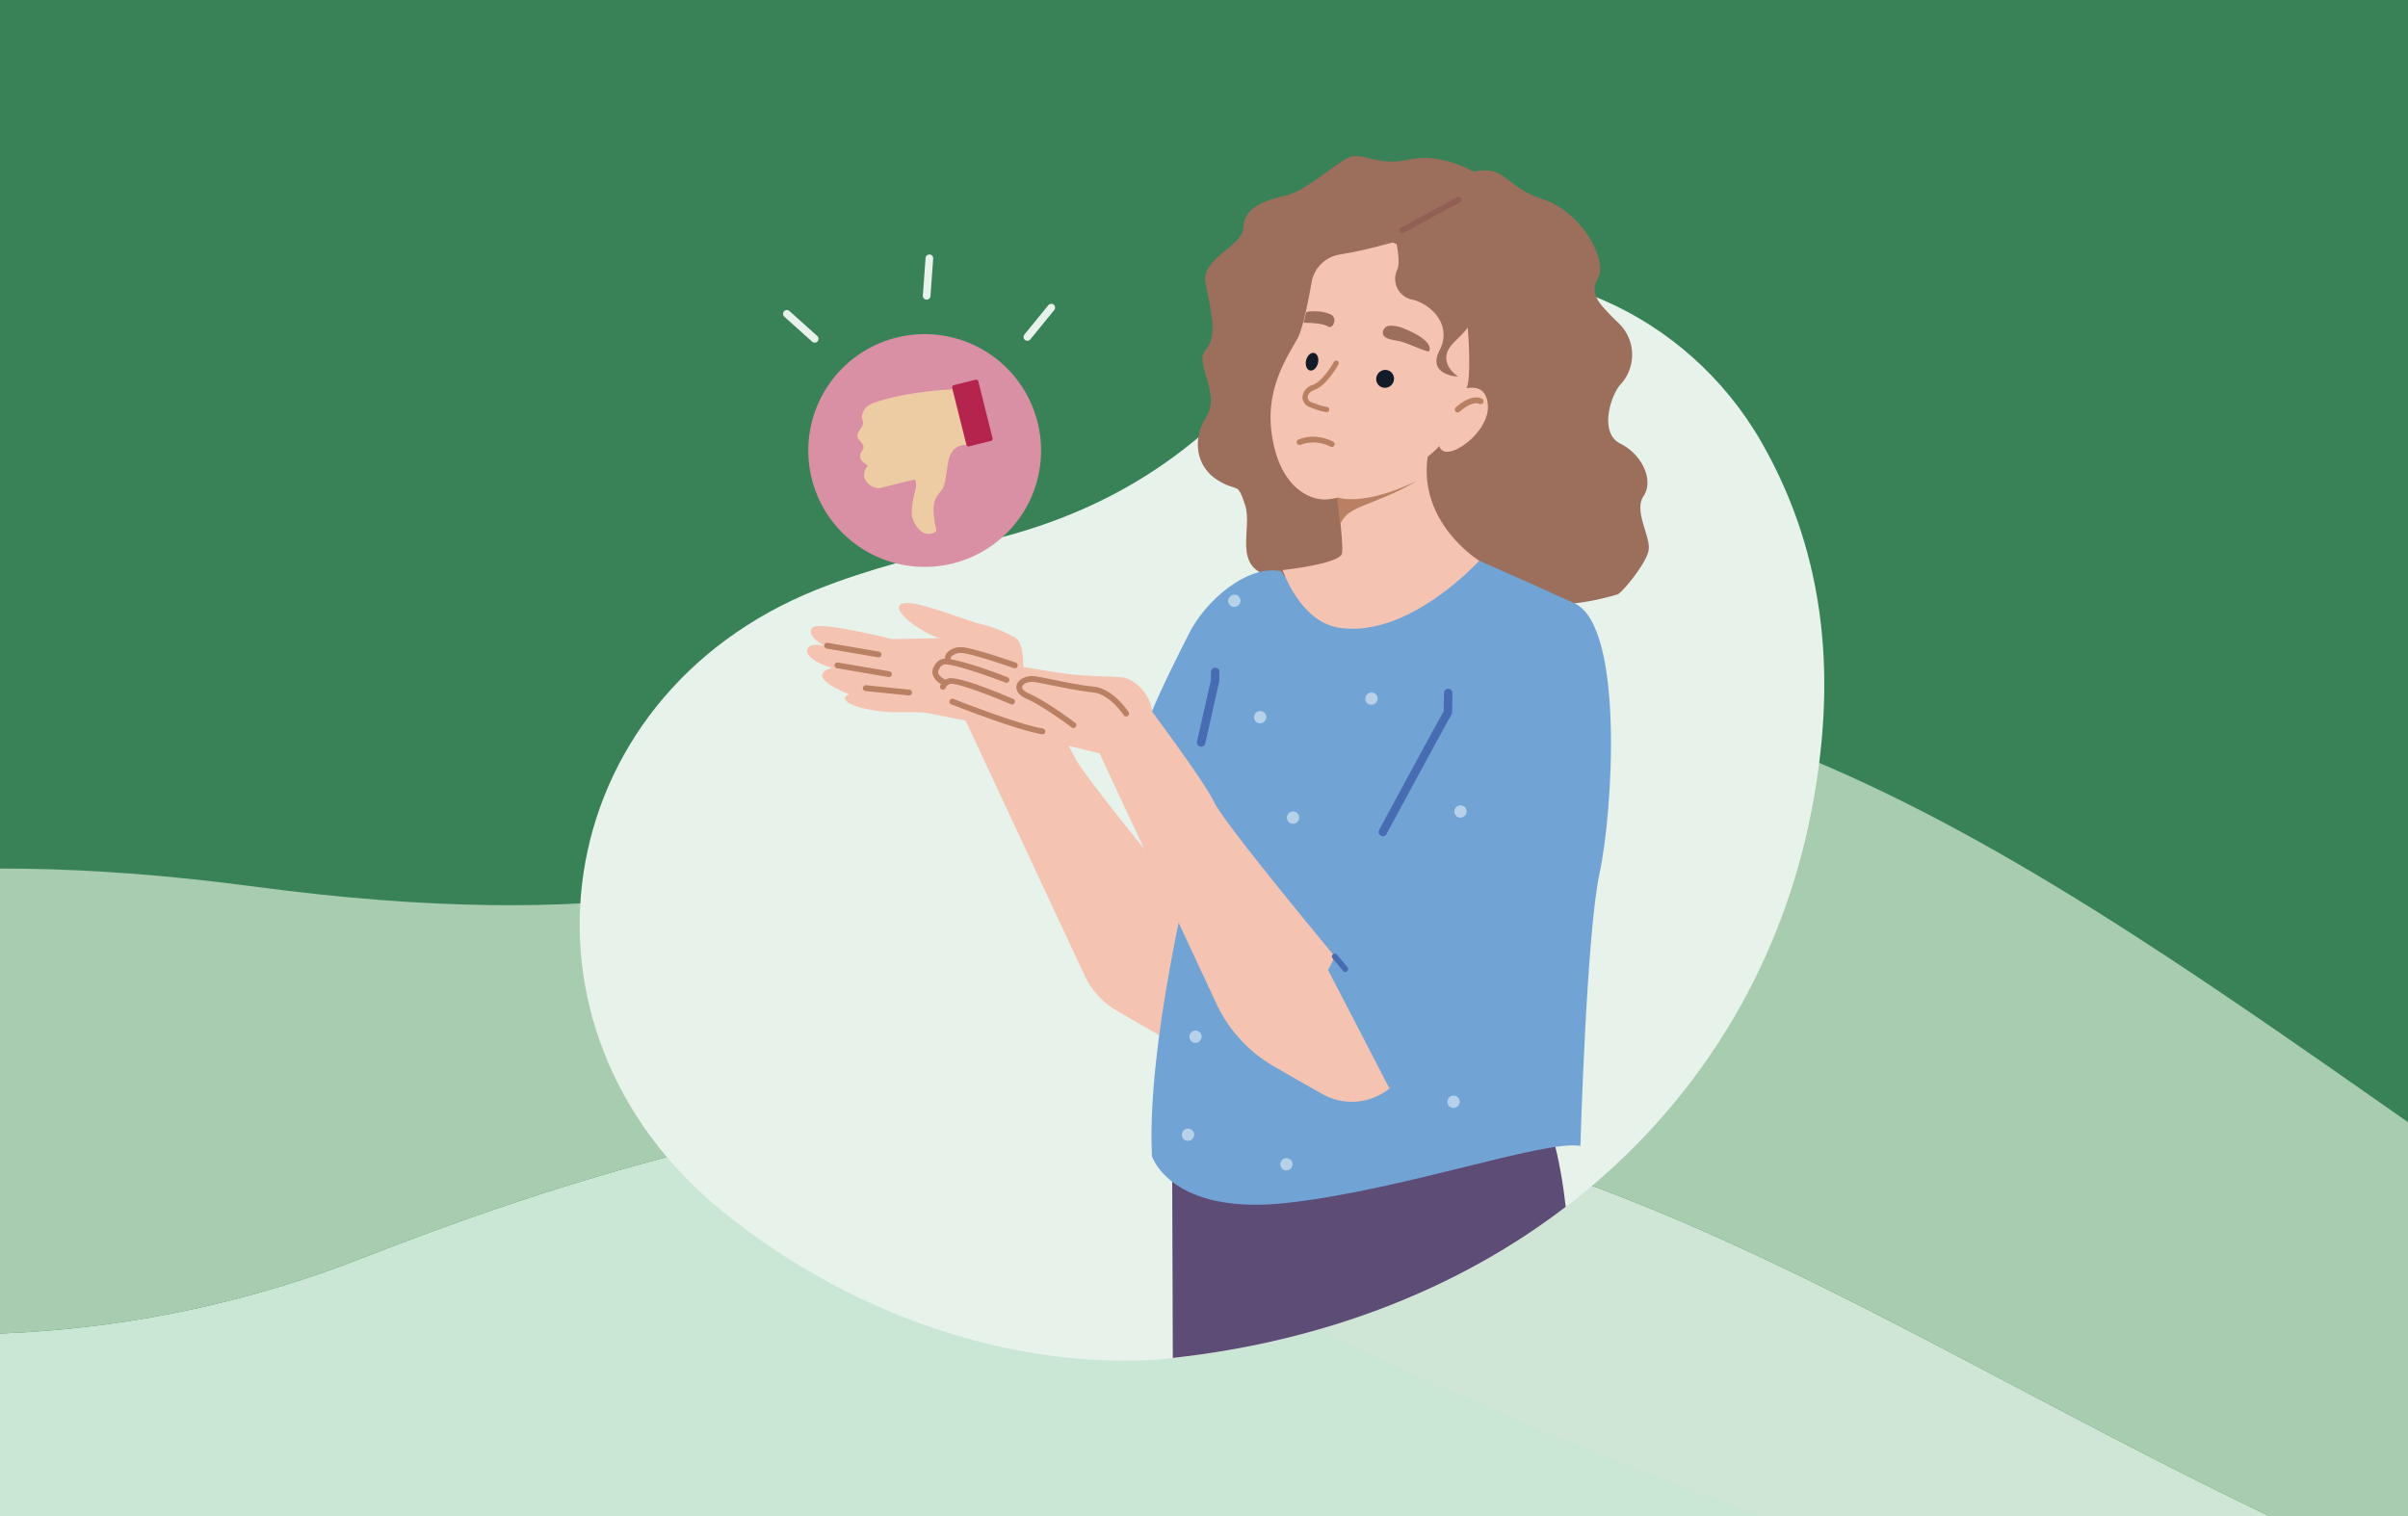 <svg xmlns="http://www.w3.org/2000/svg" xmlns:xlink="http://www.w3.org/1999/xlink" width="540" height="340" viewBox="0 0 540 340">
  <rect x="0" y="0" width="540" height="340" fill="#333333" stroke="none"/>
  <defs>
    <clipPath id="clip-path">
      <rect id="Rectangle_9" data-name="Rectangle 9" width="787.582" height="510.976" fill="none"/>
    </clipPath>
    <clipPath id="clip-path-2">
      <rect id="Rectangle_8" data-name="Rectangle 8" width="279.105" height="270.159" fill="none"/>
    </clipPath>
    <clipPath id="clip-OSA_-_Negative_online_behaviours">
      <rect width="540" height="340"/>
    </clipPath>
  </defs>
  <g id="OSA_-_Negative_online_behaviours" data-name="OSA - Negative online behaviours" clip-path="url(#clip-OSA_-_Negative_online_behaviours)">
    <rect width="540" height="340" fill="#cae6d4"/>
    <g id="Group_9" data-name="Group 9" transform="translate(-187.725 -134.016)">
      <g id="Group_8" data-name="Group 8" clip-path="url(#clip-path)">
        <path id="Path_150" data-name="Path 150" d="M537.877,264.79l-87.408-17.183c-34.112,65.324-186.081,10.307-186.769,10.459L144.914,244.619c-2.949.652-94.353,41.339-95.626,44.078L.9,308.754a9.681,9.681,0,0,0-.9,4.089V424.079a9.693,9.693,0,0,0,7.739,9.5c48.436,9.933,120.976,11.775,188.987-37.219C276.1,339.179,325.908,320.954,399.514,359.6s177.239,93.27,291.121,112.859a626.364,626.364,0,0,0,86.782,8.354,9.689,9.689,0,0,0,9.966-9.7V326.465a9.7,9.7,0,0,0-2.422-6.411L709.7,287.95c-1.841-2.089-159.128,117.29-171.828-23.16" transform="translate(0 30.158)" fill="#cfe5d5"/>
        <path id="Path_151" data-name="Path 151" d="M787.582,0H0V373.241c64.6,46.479,167.029,82.912,269.275,42.8,257.539-101.033,322.774,33.76,518.107,94.093V193.485h.2Z" fill="#398257"/>
        <path id="Path_152" data-name="Path 152" d="M782.98,394.659c-96.53-61.7-181.158-140.887-277.814-139.712-105.773,1.285-105.773,67.666-264.716,46.478C88.411,281.158,53.814,342.238,35.708,366.479c62.924,32.79,146.108,50.716,229.165,18.133,257.539-101.033,322.775,33.76,518.107,94.094Z" transform="translate(4.402 31.43)" fill="#a8ccaf"/>
      </g>
    </g>
    <g id="Group_7" data-name="Group 7" transform="translate(130 35)">
      <g id="Group_6" data-name="Group 6" clip-path="url(#clip-path-2)">
        <path id="Path_97" data-name="Path 97" d="M130,267.381c-28.892,2.1-66.012-7.314-97.957-33.187-50.7-41.06-39.462-115.21,21.126-139.467,11.747-4.7,24.244-7.8,36.633-10.57,21.69-4.852,40.46-14.44,56.253-30.269,11.3-11.322,23.127-22.272,38.972-27.169,29.187-9.02,63.34,5.8,80.046,35.05,14.84,25.982,16.722,53.973,11.137,82.7C263.407,210.346,208.539,259.893,130,267.381" transform="translate(0 2.495)" fill="#e6f2ea"/>
        <path id="Path_98" data-name="Path 98" d="M47.229,68.606A26.1,26.1,0,1,1,78.871,87.613,26.109,26.109,0,0,1,47.229,68.606" transform="translate(4.809 3.747)" fill="#d990a5"/>
        <path id="Path_99" data-name="Path 99" d="M57.813,63.807c.414.319.7.423.88.8a3.454,3.454,0,0,0-.784,2.335,3.606,3.606,0,0,0,3.476,2.632l7.707-1.923c.584-.057.566,1.565.38,2.2-.767,2.752-1.027,5.115-.745,6.246,1.863,5.425,5.4,3.511,5.42,2.909-1.32-5.644-.352-7.238.845-8.569s1.087-2.48,1.807-6.761,4.175-3.773,4.175-3.773-.383-1.182-3.207-12.5c-9.913.6-15.233,2.176-17.661,3.04s-2.812,2.752-2.593,3.63a2.063,2.063,0,0,1-.267,2.031c-1.4,1.89-.723,2.225.018,3.148s.656,1.289.042,2.21a1.72,1.72,0,0,0,.509,2.346" transform="translate(5.843 4.908)" fill="#edcca3"/>
        <path id="Path_100" data-name="Path 100" d="M79.487,60.4l4.9-1.222a.494.494,0,0,0,.359-.606L81.561,45.816a.5.5,0,0,0-.6-.371l-4.9,1.222a.5.5,0,0,0-.358.611L78.885,60.04a.493.493,0,0,0,.6.365" transform="translate(7.837 4.704)" fill="#b5244d"/>
        <path id="Path_101" data-name="Path 101" d="M48.412,38.6a.855.855,0,0,1-.573-.22l-6.223-5.587a.858.858,0,1,1,1.145-1.278L48.985,37.1a.858.858,0,0,1-.573,1.5" transform="translate(4.28 3.24)" fill="#e6f2ea"/>
        <path id="Path_102" data-name="Path 102" d="M91.049,38.32a.858.858,0,0,1-.664-1.4l5.36-6.574a.858.858,0,0,1,1.33,1.085L91.715,38a.859.859,0,0,1-.665.316" transform="translate(9.339 3.109)" fill="#e6f2ea"/>
        <path id="Path_103" data-name="Path 103" d="M70.584,30.124l-.063,0a.857.857,0,0,1-.793-.918l.612-8.409a.858.858,0,0,1,1.712.125l-.612,8.409a.858.858,0,0,1-.855.8" transform="translate(7.22 2.071)" fill="#e6f2ea"/>
        <path id="Path_104" data-name="Path 104" d="M120.373,201.392l.171,49.1c34.633-3.807,64.538-15.848,88.111-33.88-1.236-10.848-3.677-21.41-8.321-27.583-12.525-16.65-79.962,12.36-79.962,12.36" transform="translate(12.464 19.04)" fill="#5d4c75"/>
        <path id="Path_105" data-name="Path 105" d="M90.935,98.621a28.874,28.874,0,0,0-7.409-2.987c-4.126-.989-16.585-6.306-18.383-4.392s6.264,6.988,9.048,7.473l9.616,1.676Z" transform="translate(6.718 9.405)" fill="#f5c3b1"/>
        <path id="Path_106" data-name="Path 106" d="M76.128,98.231l-10.856.22s-16.238-4.157-17.837-2.6,2.091,4.164,3.989,4.495c0,0-4.261-1.528-5.114.157s2.452,3.571,5.567,4.377c0,0-4.486.92-.921,3.507S60.88,112.6,60.88,112.6l23.059,4.544,10.633-9.282s.821-8.44-1.7-9.728-16.744.094-16.744.094" transform="translate(4.781 9.889)" fill="#f5c3b1"/>
        <path id="Path_107" data-name="Path 107" d="M188.038,3.818S180.344-.927,172.985.781,162.528-1.183,159.248.411s-9.46,7.456-13.932,8.431-9.453,2.722-9.488,7.1-9.636,6.822-8.471,12.684,2.784,11.976.019,14.781,3.457,9.889.161,15.018-2.293,11.227,2.437,14.208,4.4.077,6.227,5.583-3.25,14.376,6.416,16.175,47.283-3.31,47.283-3.31l4.826-51.644Z" transform="translate(13.006 0)" fill="#9c6e5c"/>
        <path id="Path_108" data-name="Path 108" d="M164,14.558s-.914-2.784,6.925-4.846S178.7,4.507,185.56,3.136s6.82,3.566,15.174,6.241c8.843,2.833,14.388,13.686,12.5,17.381s-.871,5.191,4.487,10.391a9.815,9.815,0,0,1,.6,13.6c-2.225,2.2-5.165,10.953-.192,13.441s7.528,8.3,5.214,11.747,1.7,9.161,1.113,12.231S218.378,97.738,217.5,98c-19.543,5.751-25.1-1.153-40.091-5.439s20.893-.979,5.351-5.591-16.447-5.892-18.3-13.567,1.006-13.716,2.238-16.708S145.348,38.439,147.3,31.1s15.55-3.942,15.57-8.964A20.95,20.95,0,0,1,164,14.558" transform="translate(15.24 0.3)" fill="#9c6e5c"/>
        <path id="Path_109" data-name="Path 109" d="M115.159,130.863c-8.4,2.246,7.772-28.364,9.712-32.315,3.732-7.6,13.121-15.578,20.507-14.2,4.722.878-8.239,58.533-8.239,58.533Z" transform="translate(11.675 8.717)" fill="#72a3d5"/>
        <path id="Path_110" data-name="Path 110" d="M75.754,109.883,105.407,173.4a17.615,17.615,0,0,0,7.1,7.778c4.608,2.685,11.391,6.616,14.9,8.544a13.393,13.393,0,0,0,14.953-1.288c3.388-2.833-9.919-26.779-9.919-26.779S105.6,129.468,103.1,124.318s-14.082-23.689-14.082-23.689Z" transform="translate(7.844 10.42)" fill="#f5c3b1"/>
        <path id="Path_111" data-name="Path 111" d="M145.022,84.547l-13.8,41.756s-16.531,57.892-14.921,89.477c0,0,4.137,13.254,29.926,10.508s57.93-14.2,66.15-12.824c0,0,1.366-47.68,4.3-61.154s5.614-55.376-5.642-60.526-21.348-9.548-21.348-9.548C169.9,87,148.821,91.114,145.022,84.547" transform="translate(12.031 8.515)" fill="#72a3d5"/>
        <path id="Path_112" data-name="Path 112" d="M155.9,20.253a7.634,7.634,0,0,0-6.311,6.221c-.778,4.47-1.983,10.456-3.177,12.649-2,3.674-7.019,10.728-5.852,20.615s5.885,14.645,11.006,15.4,23.133-6.554,27.466-12.958c3.046-4.5,2.121-6.346,5.3-11.936,1.374-2.413.212-20.245-1.247-22.568-4.047-6.441-14.887-9.769-15.108-10.052-.206-.264-5.069,1.511-12.079,2.624" transform="translate(14.537 1.823)" fill="#f5c3b1"/>
        <path id="Path_113" data-name="Path 113" d="M154.494,65.482s2.14,15.606,1.656,17.924-13.313,3.71-13.313,3.71,3.861,11.456,12.476,12.894c15.67,2.615,31.62-14.995,31.62-14.995s-13.948-8.5-11.5-23.781-20.941,4.249-20.941,4.249" transform="translate(14.79 5.736)" fill="#f5c3b1"/>
        <path id="Path_114" data-name="Path 114" d="M104.2,118.957,132,178.51a31.555,31.555,0,0,0,12.77,13.962c4,2.322,8.455,4.881,11.075,6.322a13.393,13.393,0,0,0,14.953-1.288c3.388-2.833-9.919-26.779-9.919-26.779s-26.835-32.186-29.337-37.336S116.817,112,116.817,112Z" transform="translate(10.79 11.597)" fill="#f5c3b1"/>
        <path id="Path_115" data-name="Path 115" d="M152.063,169c.913-.909,17.987-38.619,17.987-38.619l32.647,8.688L165.846,195.6Z" transform="translate(15.745 13.5)" fill="#72a3d5"/>
        <path id="Path_116" data-name="Path 116" d="M178.164,107.028l-20.643,39.259,36.663,17.073,15.353-29.368Z" transform="translate(16.311 11.082)" fill="#72a3d5"/>
        <path id="Path_117" data-name="Path 117" d="M90.021,103.8S76,99.408,74.337,100.9s1.912,4.251,3.794,4.661c0,0-4.189-1.708-5.112-.06s2.3,3.674,5.373,4.611c0,0-4.518.732-1.068,3.467s9.729,4.637,9.729,4.637l22.832,5.517,11.009-8.829a9.387,9.387,0,0,0-5.432-8.043c-1.557-.779-6.19-.342-12.982-1.078-4.251-.461-12.459-1.976-12.459-1.976" transform="translate(7.544 10.415)" fill="#f5c3b1"/>
        <path id="Path_118" data-name="Path 118" d="M163.205,35.951a1.643,1.643,0,0,1,1.559-1.471,7.606,7.606,0,0,1,3.15.628c3.089,1.2,6.5,3.272,5.687,5.073-.172.384-3.747-1.325-6.137-2.1-1.371-.445-4.379-.406-4.259-2.129" transform="translate(16.899 3.569)" fill="#9c6e5c"/>
        <path id="Path_119" data-name="Path 119" d="M153.973,33.891a1.415,1.415,0,0,0-.776-1.624,8.136,8.136,0,0,0-2.964-.7c-2.514-.13-2.583.263-2.583.263l-.534,2.3s3.868-.075,5.4.779c.88.49,1.278-.278,1.457-1.022" transform="translate(15.233 3.266)" fill="#9c6e5c"/>
        <path id="Path_120" data-name="Path 120" d="M165.8,45.858a2.046,2.046,0,0,1-2.38,1.575,1.954,1.954,0,0,1-1.51-2.359,2.044,2.044,0,0,1,2.38-1.574,1.954,1.954,0,0,1,1.51,2.358" transform="translate(16.76 4.5)" fill="#141b28"/>
        <path id="Path_121" data-name="Path 121" d="M150.292,42.247c-.241,1.085-1.036,1.844-1.778,1.7s-1.147-1.151-.906-2.238,1.036-1.845,1.778-1.7,1.147,1.151.906,2.237" transform="translate(15.277 4.141)" fill="#141b28"/>
        <path id="Path_122" data-name="Path 122" d="M152.279,53.12a.587.587,0,0,1-.076,0,11.127,11.127,0,0,1-2.6-.715c-.285-.1-.583-.215-.912-.327a2.469,2.469,0,0,1-1.823-2.268,3.157,3.157,0,0,1,2.373-2.814c1.893-.688,4.017-3.942,4.676-5.138a.586.586,0,0,1,1.027.565c-.106.191-2.61,4.7-5.3,5.674-1.19.433-1.607,1.162-1.6,1.7a1.317,1.317,0,0,0,1.026,1.171c.34.115.649.228.944.338a9.853,9.853,0,0,0,2.344.651.586.586,0,0,1-.074,1.168" transform="translate(15.207 4.302)" fill="#ba8063"/>
        <path id="Path_123" data-name="Path 123" d="M178.481,47.973s6.554-3.363,7.106,2.9-9.273,13.19-10.79,9.567,3.685-12.469,3.685-12.469" transform="translate(18.071 4.874)" fill="#f5c3b1"/>
        <path id="Path_124" data-name="Path 124" d="M167.175,16.464a.651.651,0,0,1-.311-1.223l12.651-6.866a.651.651,0,1,1,.621,1.143l-12.651,6.866a.645.645,0,0,1-.31.079" transform="translate(17.243 0.859)" fill="#915f53"/>
        <path id="Path_125" data-name="Path 125" d="M165.655,16.353s1.452,5.536.51,7.468a4.748,4.748,0,0,0,3.5,6.694c4.105,1.03,8.931,5.665,6.019,11.33s4.164,5.93,4.164,5.93-5.342-3.332-.92-7.715,4.047-3.881,3.23-9.8S178.4,22.4,178.4,22.4Z" transform="translate(17.153 1.693)" fill="#9c6e5c"/>
        <path id="Path_126" data-name="Path 126" d="M178.476,52.42a.651.651,0,0,1-.441-1.129c.354-.327,3.524-3.154,5.88-1.953a.651.651,0,0,1-.593,1.16c-1.31-.671-3.679,1.084-4.405,1.75a.643.643,0,0,1-.44.172" transform="translate(18.413 5.078)" fill="#ba8063"/>
        <path id="Path_127" data-name="Path 127" d="M74.31,108.08a.644.644,0,0,1-.288-.067,3.782,3.782,0,0,1-2.3-2.394,2.357,2.357,0,0,1,.369-1.818,2.839,2.839,0,0,1,1.8-1.588c.367-.118,2.8-.47,14.624,4.076a.65.65,0,1,1-.468,1.214c-5.9-2.267-12.663-4.405-13.761-4.049a1.505,1.505,0,0,0-1.012.887.634.634,0,0,1-.109.189,1.063,1.063,0,0,0-.172.828c.12.516.673,1.03,1.6,1.486a.651.651,0,0,1-.287,1.235" transform="translate(7.421 10.578)" fill="#ba8063"/>
        <path id="Path_128" data-name="Path 128" d="M89.375,112.011a.641.641,0,0,1-.256-.053c-5.8-2.488-12.47-4.88-13.591-4.569a1.515,1.515,0,0,0-1.045.85.651.651,0,1,1-1.2-.494,2.818,2.818,0,0,1,1.9-1.61c.371-.1,2.816-.362,14.452,4.627a.651.651,0,0,1-.257,1.249" transform="translate(7.583 10.986)" fill="#ba8063"/>
        <path id="Path_129" data-name="Path 129" d="M89.882,104.534a.667.667,0,0,1-.215-.036c-3.879-1.36-10.511-3.482-11.836-3.386a2.893,2.893,0,0,0-2.184.811.881.881,0,0,0-.115.673.651.651,0,1,1-1.23.423,2.157,2.157,0,0,1,.258-1.813,3.932,3.932,0,0,1,3.175-1.393c2.021-.146,11.309,3.087,12.362,3.456a.651.651,0,0,1-.215,1.265" transform="translate(7.684 10.335)" fill="#ba8063"/>
        <path id="Path_130" data-name="Path 130" d="M95.989,118.256a.711.711,0,0,1-.107-.009c-5.74-.945-19.74-6.48-20.333-6.715a.651.651,0,0,1,.479-1.211c.145.057,14.463,5.72,20.066,6.641a.651.651,0,0,1-.1,1.293" transform="translate(7.78 11.419)" fill="#ba8063"/>
        <path id="Path_131" data-name="Path 131" d="M101.52,117.316a.649.649,0,0,1-.392-.131c-.063-.047-6.277-4.736-10-6.361-2.57-1.12-2.486-2.562-2.332-3.131.369-1.347,2.189-2.215,4.143-1.973.662.081,1.992.351,3.674.692,2.873.582,6.807,1.378,9.407,1.623,4.377.411,7.734,5.484,7.875,5.7a.651.651,0,0,1-1.09.712c-.031-.047-3.157-4.763-6.906-5.115-2.669-.251-6.642-1.056-9.543-1.643-1.589-.322-2.962-.6-3.574-.676-1.4-.172-2.557.4-2.728,1.026-.135.494.477,1.106,1.6,1.594,3.865,1.685,10,6.319,10.264,6.515a.651.651,0,0,1-.393,1.17" transform="translate(9.188 10.943)" fill="#ba8063"/>
        <path id="Path_132" data-name="Path 132" d="M61.88,102.182a.63.63,0,0,1-.11-.01L50.21,100.2a.651.651,0,0,1,.22-1.283l11.56,1.976a.651.651,0,0,1-.109,1.292" transform="translate(5.143 10.241)" fill="#ba8063"/>
        <path id="Path_133" data-name="Path 133" d="M63.991,106.19a.635.635,0,0,1-.11-.011L52.321,104.2a.652.652,0,0,1,.22-1.285L64.1,104.9a.651.651,0,0,1-.109,1.293" transform="translate(5.362 10.656)" fill="#ba8063"/>
        <path id="Path_134" data-name="Path 134" d="M65.754,108.769s-10.777-.444-11.746,1.272,5.9,3.435,11.679,3.436,9.017,0,9.017,0Z" transform="translate(5.583 11.257)" fill="#f5c3b1"/>
        <path id="Path_135" data-name="Path 135" d="M67.891,109.827c-.022,0-.044,0-.067,0l-9.695-.988a.651.651,0,1,1,.132-1.3l9.695.988a.651.651,0,0,1-.065,1.3" transform="translate(5.958 11.135)" fill="#ba8063"/>
        <path id="Path_136" data-name="Path 136" d="M155.845,166.19a.649.649,0,0,1-.5-.235l-2.319-2.793a.651.651,0,1,1,1-.831l2.319,2.793a.651.651,0,0,1-.5,1.066" transform="translate(15.83 16.784)" fill="#486cb4"/>
        <path id="Path_137" data-name="Path 137" d="M163.284,141.331a.945.945,0,0,1-.831-1.394c.12-.222,11.82-21.91,14.5-26.666l.057-4.082a.956.956,0,0,1,.958-.931.943.943,0,0,1,.931.958l-.061,4.324a.955.955,0,0,1-.122.452c-2.419,4.264-14.476,26.618-14.6,26.843a.945.945,0,0,1-.832.5" transform="translate(16.81 11.21)" fill="#486cb4"/>
        <path id="Path_138" data-name="Path 138" d="M126.367,121.692a.958.958,0,0,1-.209-.023.945.945,0,0,1-.714-1.13l3.1-13.709.028-1.929a.959.959,0,0,1,.958-.931.946.946,0,0,1,.932.958l-.029,2.027a.962.962,0,0,1-.023.194l-3.12,13.806a.946.946,0,0,1-.921.737" transform="translate(12.987 10.766)" fill="#486cb4"/>
        <path id="Path_139" data-name="Path 139" d="M180.492,133.326A1.4,1.4,0,0,1,179.1,134.7a1.351,1.351,0,0,1-1.355-1.374,1.4,1.4,0,0,1,1.394-1.374,1.351,1.351,0,0,1,1.355,1.374" transform="translate(18.404 13.663)" fill="#b8d1ea"/>
        <path id="Path_140" data-name="Path 140" d="M179.084,192.318a1.4,1.4,0,0,1-1.394,1.374,1.351,1.351,0,0,1-1.355-1.374,1.4,1.4,0,0,1,1.394-1.374,1.351,1.351,0,0,1,1.355,1.374" transform="translate(18.259 19.771)" fill="#b8d1ea"/>
        <path id="Path_141" data-name="Path 141" d="M146.457,134.571a1.4,1.4,0,0,1-1.394,1.374,1.351,1.351,0,0,1-1.355-1.374A1.4,1.4,0,0,1,145.1,133.2a1.351,1.351,0,0,1,1.355,1.374" transform="translate(14.88 13.792)" fill="#b8d1ea"/>
        <path id="Path_142" data-name="Path 142" d="M162.4,110.4a1.4,1.4,0,0,1-1.394,1.374,1.351,1.351,0,0,1-1.355-1.374,1.4,1.4,0,0,1,1.394-1.374A1.351,1.351,0,0,1,162.4,110.4" transform="translate(16.531 11.289)" fill="#b8d1ea"/>
        <path id="Path_143" data-name="Path 143" d="M134.533,90.515a1.4,1.4,0,0,1-1.394,1.374,1.351,1.351,0,0,1-1.355-1.374,1.4,1.4,0,0,1,1.394-1.374,1.351,1.351,0,0,1,1.355,1.374" transform="translate(13.646 9.23)" fill="#b8d1ea"/>
        <path id="Path_144" data-name="Path 144" d="M139.777,114.16a1.4,1.4,0,0,1-1.394,1.374,1.351,1.351,0,0,1-1.355-1.374,1.4,1.4,0,0,1,1.394-1.374,1.351,1.351,0,0,1,1.355,1.374" transform="translate(14.189 11.678)" fill="#b8d1ea"/>
        <path id="Path_145" data-name="Path 145" d="M126.643,179.092a1.4,1.4,0,0,1-1.394,1.374,1.351,1.351,0,0,1-1.355-1.374,1.4,1.4,0,0,1,1.394-1.374,1.351,1.351,0,0,1,1.355,1.374" transform="translate(12.829 18.402)" fill="#b8d1ea"/>
        <path id="Path_146" data-name="Path 146" d="M145.113,205.025a1.4,1.4,0,0,1-1.394,1.374,1.351,1.351,0,0,1-1.355-1.374,1.4,1.4,0,0,1,1.394-1.374,1.351,1.351,0,0,1,1.355,1.374" transform="translate(14.741 21.087)" fill="#b8d1ea"/>
        <path id="Path_147" data-name="Path 147" d="M125.114,199.021a1.4,1.4,0,0,1-1.394,1.374,1.351,1.351,0,0,1-1.355-1.374,1.4,1.4,0,0,1,1.394-1.374,1.351,1.351,0,0,1,1.355,1.374" transform="translate(12.67 20.465)" fill="#b8d1ea"/>
        <path id="Path_148" data-name="Path 148" d="M149.913,57.05a9.944,9.944,0,0,1,3.977,1.106.626.626,0,0,1,.235.863.646.646,0,0,1-.877.23,8.305,8.305,0,0,0-6.656-.409.649.649,0,0,1-.844-.334.625.625,0,0,1,.34-.828,8.519,8.519,0,0,1,3.825-.627" transform="translate(15.086 5.905)" fill="#ba8063"/>
        <path id="Path_149" data-name="Path 149" d="M171.9,65.967c-9.955,5.868-15.346,5.265-17.3,9.756l-.687-6.029s5.573,2.284,17.986-3.728" transform="translate(15.937 6.831)" fill="#ba8063"/>
      </g>
    </g>
  </g>
</svg>
